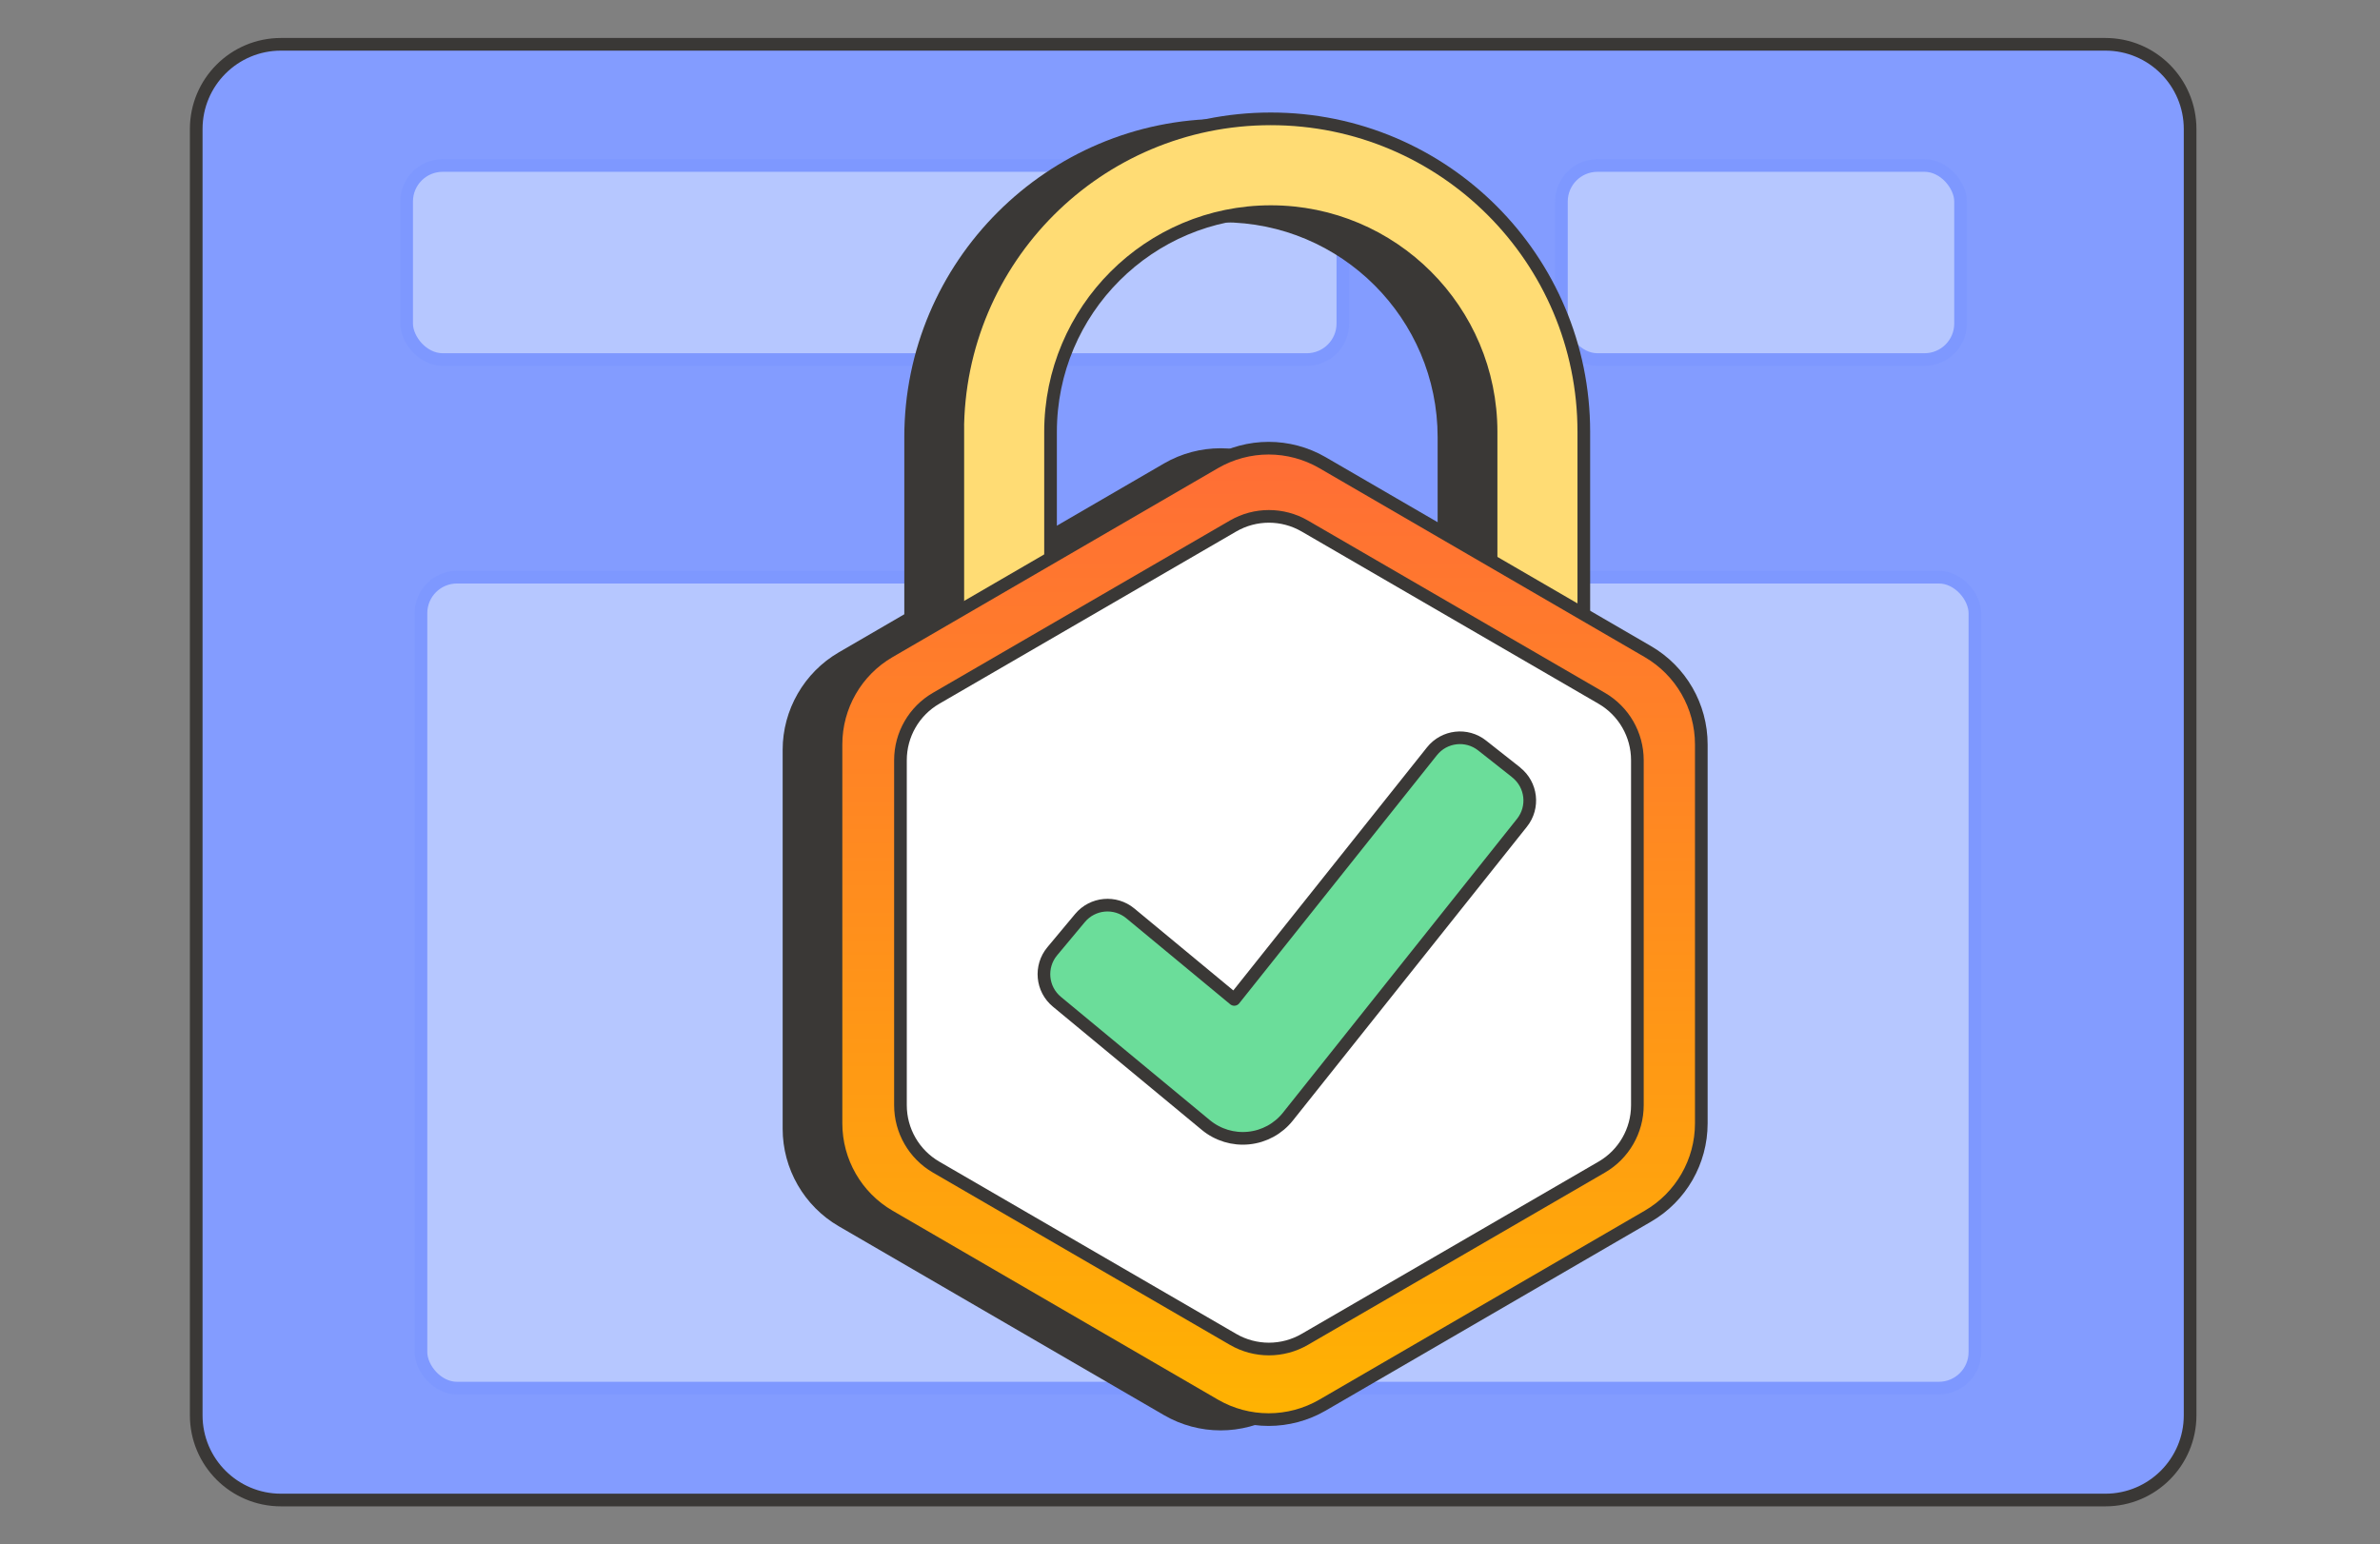 <svg width="376" height="244" viewBox="0 0 376 244" fill="none" xmlns="http://www.w3.org/2000/svg">
<rect x="0" y="0" width="376" height="244" fill="#808080" stroke="none"/>
<path d="M332.614 7H44.386C36.993 7 31 12.993 31 20.386V223.614C31 231.007 36.993 237 44.386 237H332.614C340.007 237 346 231.007 346 223.614V20.386C346 12.993 340.007 7 332.614 7Z" fill="#6087FF"/>
<path d="M332.614 7H44.386C36.993 7 31 12.993 31 20.386V223.614C31 231.007 36.993 237 44.386 237H332.614C340.007 237 346 231.007 346 223.614V20.386C346 12.993 340.007 7 332.614 7Z" fill="white" fill-opacity="0.2"/>
<path d="M332.614 7H44.386C36.993 7 31 12.993 31 20.386V223.614C31 231.007 36.993 237 44.386 237H332.614C340.007 237 346 231.007 346 223.614V20.386C346 12.993 340.007 7 332.614 7Z" fill="#839CFF"/>
<path d="M332.614 7H44.386C36.993 7 31 12.993 31 20.386V223.614C31 231.007 36.993 237 44.386 237H332.614C340.007 237 346 231.007 346 223.614V20.386C346 12.993 340.007 7 332.614 7Z" stroke="#3A3836" stroke-width="2"/>
<g style="mix-blend-mode:soft-light" opacity="0.6">
<rect x="64.24" y="26.145" width="147.91" height="30.665" rx="5.693" fill="#D8E4FF" stroke="#7B96FF" stroke-width="2"/>
<rect x="66.504" y="91.191" width="245.497" height="128.129" rx="5.693" fill="#D8E4FF" stroke="#7B96FF" stroke-width="2"/>
<rect x="246.678" y="26.145" width="63.059" height="30.665" rx="5.693" fill="#D8E4FF" stroke="#7B96FF" stroke-width="2"/>
</g>
<path d="M253.172 103.076L243.461 97.435V69.079C243.461 41.349 220.898 18.777 193.168 18.777C165.437 18.777 142.865 41.349 142.865 69.079V97.055L132.504 103.076C127.041 106.251 123.646 112.153 123.646 118.469V178.347C123.646 184.672 127.041 190.566 132.504 193.741L183.896 223.591C186.657 225.196 189.748 225.998 192.838 225.998C195.929 225.998 199.019 225.196 201.781 223.591L253.172 193.741C258.644 190.566 262.038 184.672 262.038 178.347V118.469C262.038 112.145 258.644 106.251 253.172 103.076ZM193.168 35.125C211.888 35.125 227.122 50.359 227.122 69.079V87.944L201.781 73.225C196.267 70.025 189.41 70.025 183.896 73.225L159.213 87.564V69.079C159.213 50.359 174.447 35.125 193.168 35.125Z" fill="#3A3836"/>
<path fill-rule="evenodd" clip-rule="evenodd" d="M151.301 68.235C151.301 40.918 173.441 18.777 200.758 18.777C228.075 18.777 250.216 40.918 250.216 68.235V112.559H235.565V68.235C235.565 49.016 219.986 33.437 200.767 33.437C181.548 33.437 165.968 49.016 165.968 68.235V117.693H151.318V68.235H151.301Z" fill="#FFDC74" stroke="#3A3836" stroke-width="2"/>
<path d="M208.942 73.105C203.673 70.048 197.179 70.048 191.91 73.105L140.51 102.955C135.283 105.987 132.074 111.577 132.074 117.614V177.492C132.074 183.53 135.291 189.12 140.51 192.151L191.91 222.002C197.179 225.058 203.673 225.058 208.942 222.002L260.342 192.151C265.568 189.12 268.777 183.53 268.777 177.492V117.614C268.777 111.577 265.56 105.987 260.342 102.955L208.942 73.105Z" fill="url(#paint0_linear_265_17880)" stroke="#3A3836" stroke-width="2"/>
<path d="M206.138 83.112C202.634 81.077 198.302 81.077 194.798 83.112L147.89 110.328C144.403 112.346 142.258 116.078 142.258 120.106V174.622C142.258 178.65 144.403 182.374 147.89 184.4L194.798 211.616C198.302 213.651 202.634 213.651 206.138 211.616L253.046 184.4C256.533 182.382 258.678 178.65 258.678 174.622V120.106C258.678 116.078 256.533 112.354 253.046 110.328L206.138 83.112Z" fill="white" stroke="#3A3836" stroke-width="2"/>
<path fill-rule="evenodd" clip-rule="evenodd" d="M239.527 122.041C241.984 123.983 242.398 127.547 240.447 129.995L203.462 176.43C201.942 178.338 199.713 179.563 197.272 179.808C194.84 180.061 192.4 179.318 190.517 177.764L166.974 158.275C164.559 156.282 164.23 152.702 166.24 150.295L170.622 145.043C172.615 142.653 176.17 142.324 178.568 144.308L194.992 157.904L226.227 118.697C228.169 116.265 231.708 115.851 234.148 117.785L239.535 122.033L239.527 122.041Z" fill="#6BDD9A" stroke="#3A3836" stroke-width="2" stroke-linecap="square" stroke-linejoin="round"/>
<defs>
<linearGradient id="paint0_linear_265_17880" x1="200.43" y1="68.165" x2="200.43" y2="226.967" gradientUnits="userSpaceOnUse">
<stop stop-color="#FF6C37"/>
<stop offset="1" stop-color="#FFB400"/>
</linearGradient>
</defs>
</svg>

